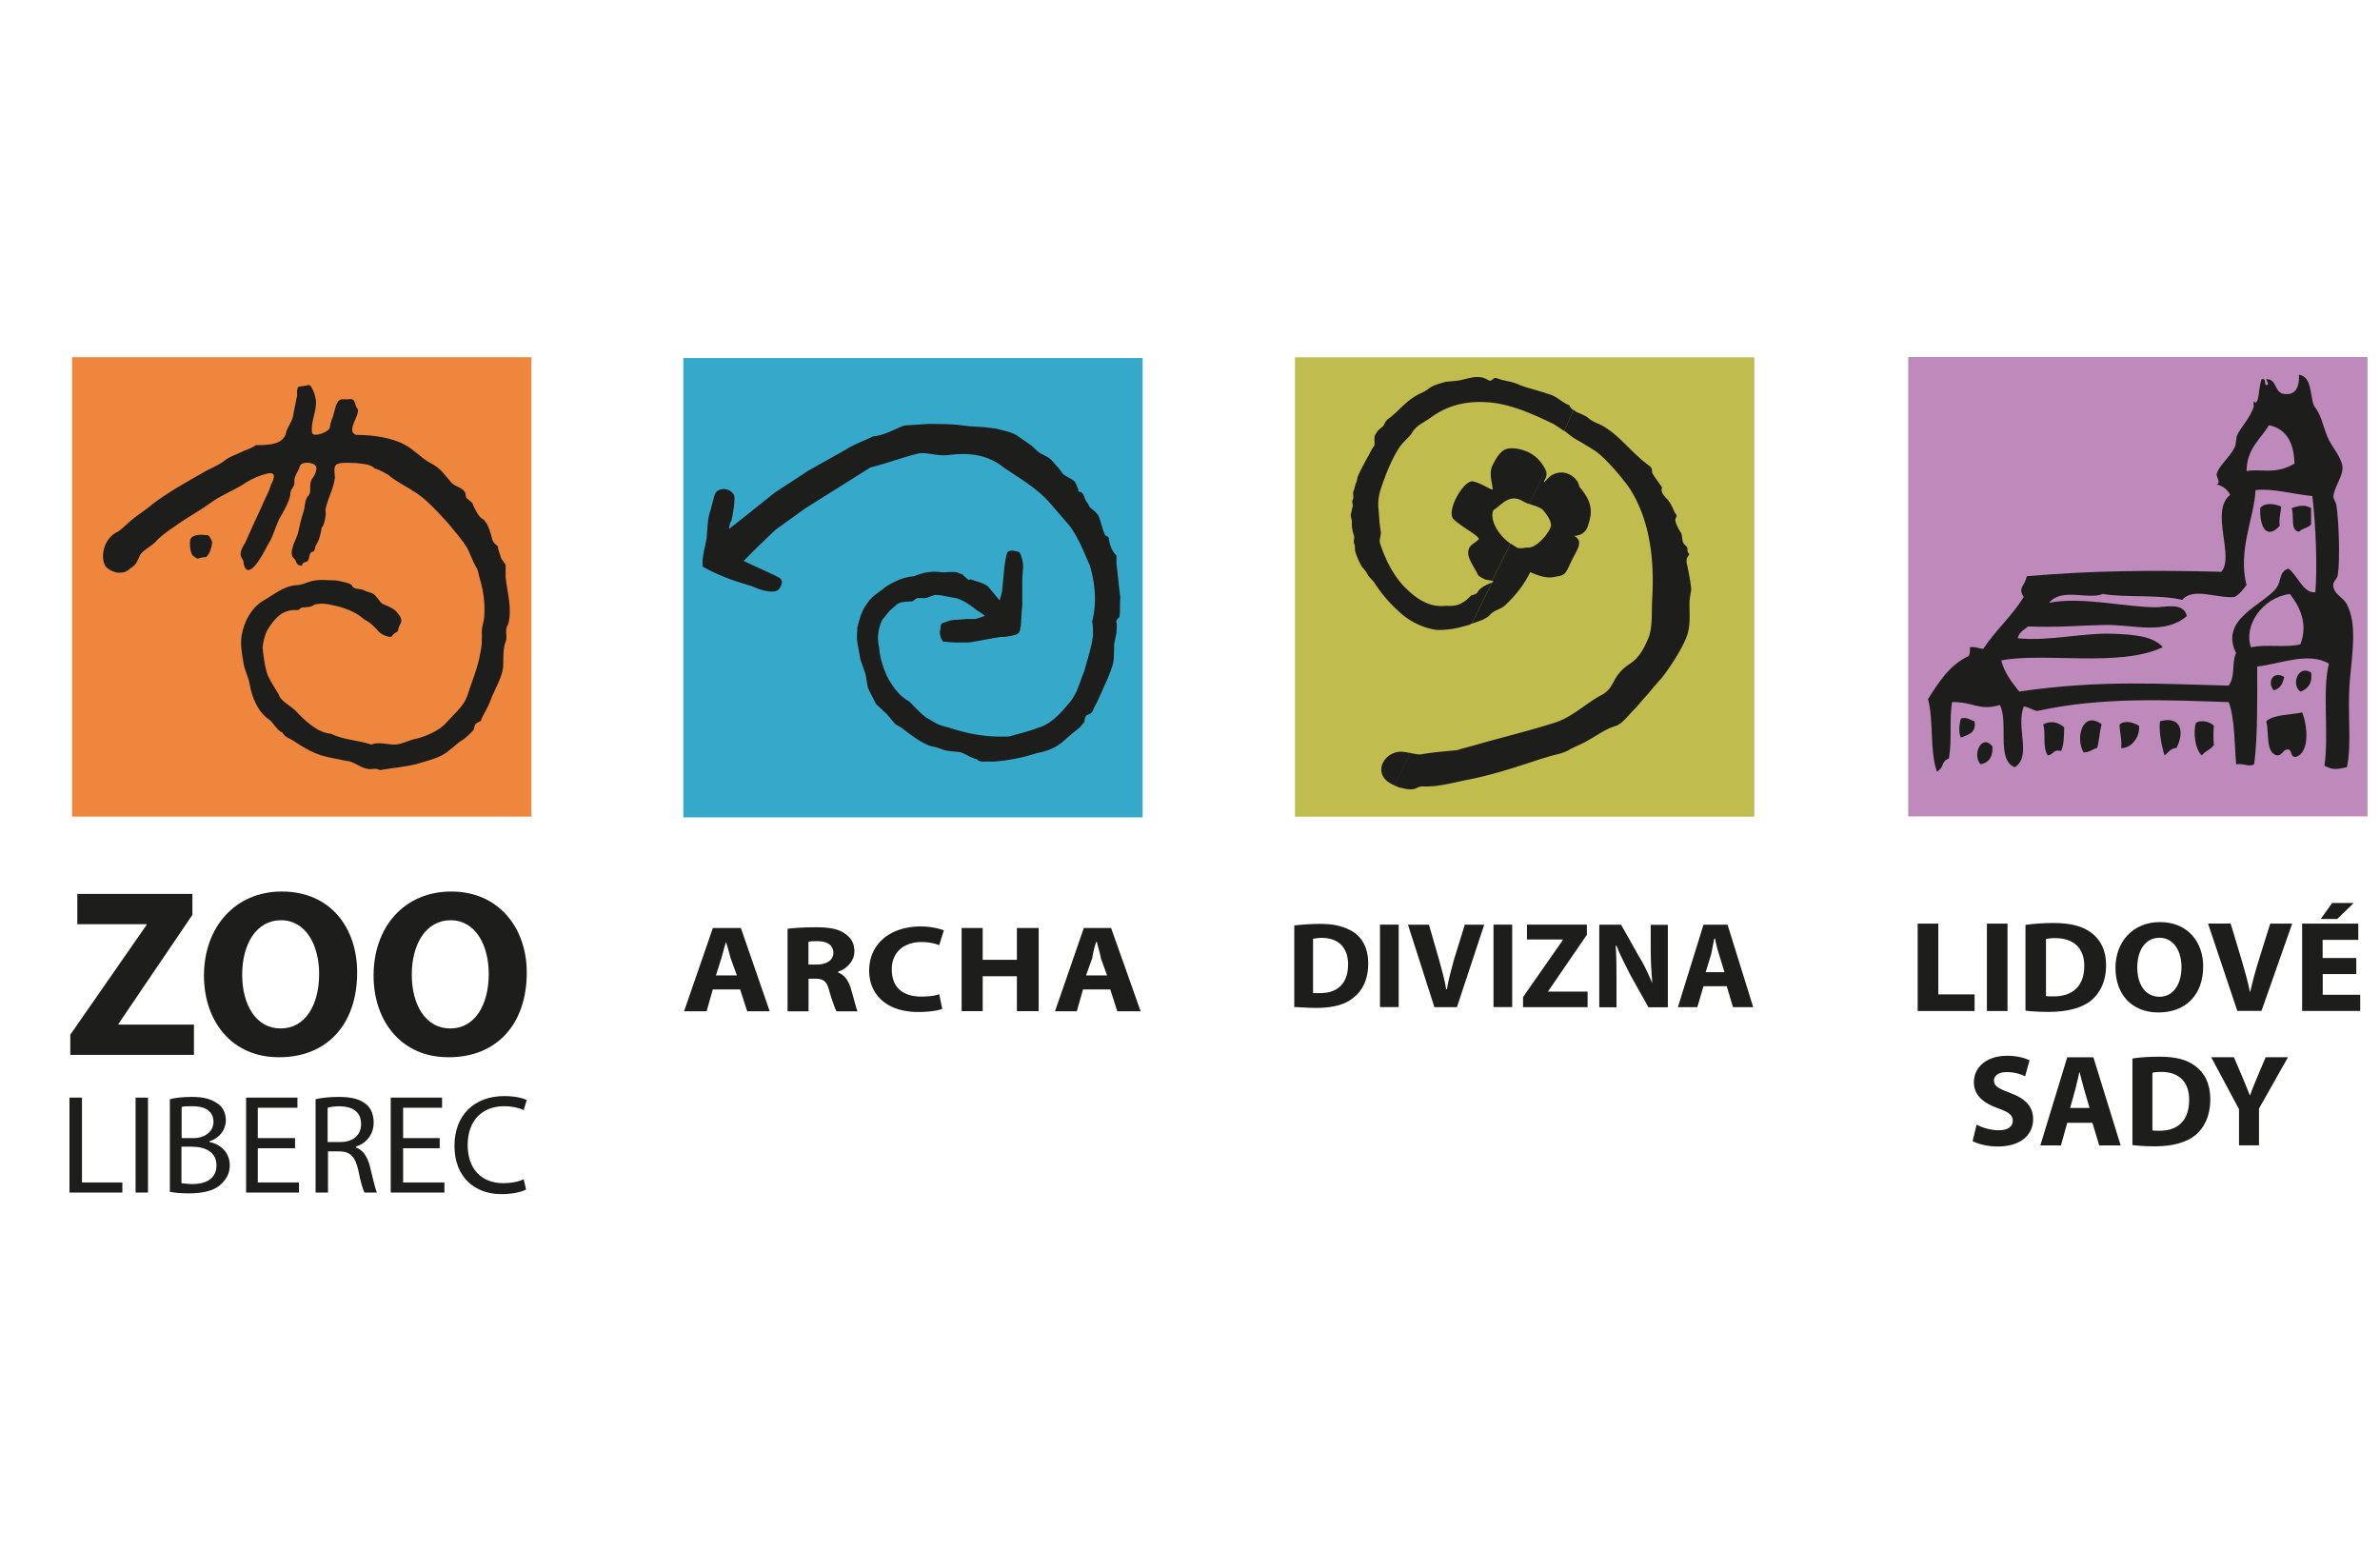 <svg xmlns="http://www.w3.org/2000/svg" id="PARTNERI" viewBox="0 0 261.01 170.09"><defs><style>.cls-3{fill:#be89bb}.cls-3,.cls-5{fill-rule:evenodd}.cls-5,.cls-6{fill:#1d1d1b}</style></defs><g id="ZOO"><path style="fill:#be89bb" d="M209.27 39.15h50.37v50.37h-50.37z"/><path style="fill:#ee863d" d="M7.91 39.17h50.37v50.37H7.91z"/><path class="cls-5" d="M21.64 61.26s-.43-.26-.51-.34c0 0-.43-.6-.26-1.79.34-.6 1.28-.51 1.96-.43.17.09.34.51.43.68 0 .51-.26 1.45-.68 1.71-.34 0-.6.09-.94.17"/><path class="cls-5" d="M41.68 84.46c-.51-.34-.94 0-1.45-.17-.68-.09-1.54-.85-2.22-.85-2.39-.51-3.16-.43-5.71-2.13-.6-.43-.94-.34-1.36-1.02-.34 0-1.02-1.02-1.28-1.28-1.36-.85-2.05-2.56-2.3-4.09-.17-.85-.6-1.54-.68-2.39-.17-.94-.34-1.88-.17-2.9.26-1.45 1.02-2.9 2.22-3.67 1.19-.68 2.39-1.71 3.75-1.79.6 0 1.02-.26 1.62-.43 1.02-.26 1.79-.09 2.81-.09.34.09 1.62.26 1.71.6.17.43 1.02.26 1.36.51.51.26.94.17 1.28.68.34.34.34.51.68.77.34.17.94.34 1.45.77.51.6.85.94.43 1.62-.17.26-.09.51-.26.68-.34.17-.43.26-.6.51-.17.17-1.28-.17-1.62-.77-.09-.09-.68-.68-.85-.77-.77-.51-.26-.09-.77-.51-.77-.68-2.22-1.19-3.16-1.36-.68-.17-1.28-.26-2.05-.09-.43.34-.94.26-1.45.34-.43.34-.26.26-.85.26-1.45.09-2.22 1.11-2.9 2.22-.26.43-.51 1.54-.51 1.96.09.85.26 2.22.6 3.07.34.68.77 1.36 1.19 2.05.09.6 1.36 1.28 1.79 1.71 1.02 1.11 2.47 2.47 3.92 2.56 1.36.68 2.9.68 4.44 1.19.68-.34 1.79 0 2.47 0 .77 0 1.54-.43 2.22-.6 1.02-.17 2.81-.94 3.5-1.79.85-.94 1.88-1.79 2.3-2.9.51-1.62 1.19-3.16 1.45-4.78.17-.68.17-1.36.17-2.05-.09-.77.26-1.28.26-2.05.09-1.36-.09-2.73-.51-4.09-.17-.51-.09-.77-.43-1.28-.34-.6-.6-1.36-.94-2.05-.6-.94-1.36-1.79-2.05-2.64-.77-.85-1.54-1.71-2.39-2.47-1.19-1.11-2.64-1.71-3.92-2.64-.17-.26-1.54-.94-1.79-.94-.43-.51-1.45-.51-2.05-.6-.6 0-1.45-.09-1.96.09-.6.17-.34 1.02-.34 1.54-.09.6-.26 1.19-.51 1.79-.17.51-.6 1.54-.51 1.96.09.26-.17 1.54-.43 1.71-.09.6-.26 1.36-.6 1.88-.17.26-.09.51-.26.68-.17.17-.26 0-.43.34-.09.26-.09.6-.26.77-.26.17-.6.09-.6.51-.85-.09-.43-.43-.94-.85-.6-.68.34-2.05.51-2.81.17-.77.34-1.54.6-2.3.17-.51.09-1.28.51-1.71s0-1.28.43-1.88c.26-.34.85-1.36.09-1.62-.34-.17-1.28-.26-1.45.26-.17.6-.6 1.02-.6 1.62.09.6-.34.77-.43 1.28 0 .68-.6 1.79-.94 2.39-.68 1.02-.85 2.3-1.54 3.33-.17.26-1.71 3.58-2.47 2.56-.09-.17-.09-.26-.17-.43 0-.43-.09-.43-.26-.77-.26-.51.17-1.19.43-1.62.6-1.36 1.19-2.64 1.79-3.92.34-.85.77-1.54 1.02-2.39.17-.34.77-1.45-.26-1.28-.85.17-2.05.68-2.73 1.19-1.11.68-2.39 1.19-3.5 1.96-1.28.94-2.73 1.71-4.01 2.64-.77.51-1.62 1.11-2.22 1.79-.51.51-1.19.77-1.62 1.36-.34.68-.34 1.02-1.02 1.45-.51.43-.68.51-1.45.51-.51-.09-1.28-.43-1.45-.94-.43-1.19.09-2.73 1.19-3.41.6-.26 1.11-.85 1.62-1.28.77-.68 1.79-1.28 2.56-1.96 1.71-1.28 3.41-2.22 5.2-3.24.94-.6 2.05-.94 2.81-1.62.51-.34 1.11-.51 1.62-.77s1.19-.43 1.62-.77c1.28 0 3.07 0 3.33-1.45.17-.6.68-1.19.77-1.88.09-.6.26-1.19.34-1.79.17-.43 0-.51.09-.94 0-.51.51-.34.68-.43.43 0 .68-.34.94.26.26.43.34.85.43 1.36.09 1.19-.6 2.3-.43 3.5.09.6 1.96-.09 1.96-.6.09-.77.17-.43.17-.77.34-.68.34-1.45.68-1.96.26-.51.85-.26 1.28-.34.77-.09.51.68.94 1.11.17.77-1.36 2.47-.17 2.81 1.71 0 3.84.26 5.37 1.11.94.51 1.79 1.45 2.73 1.96 1.19.6 1.54 1.28 2.3 2.13.43.51 1.19.51 1.54 1.11.09.34 0 .6.34.77.17.17.51.34.51.6.26.51.6 1.36 1.19 1.62.51.51.77 1.54.94 2.22.09.26.34.51.6.68 0 .43.26.85.34 1.28.17.34.34.43.51.77v1.36c.17 1.62.77 3.58.26 5.2-.43.6 0 1.28-.26 1.88-.26.51-.26 1.88-.26 2.47 0 1.36-1.02 2.81-1.45 4.09-.26.68-.6 1.19-.94 1.88 0 .34-.26.26-.43.43-.34.09-.34.51-.43.77-.09.17-1.02 1.02-1.19 1.11-.26.09-1.19.94-1.54 1.19-.85.77-2.39 1.11-3.5 1.45-1.36.34-2.64.43-4.09.68M7.71 113.46l8.36-12.03v-.09H8.48v-3.32H21.1v2.3L13 112.26v.09h8.27v3.32H7.71v-2.21zm41.71-.69c2.64 0 4.18-2.56 4.18-5.97 0-3.16-1.45-5.89-4.18-5.89s-4.26 2.64-4.26 5.97 1.54 5.89 4.18 5.89h.09Zm-.26 3.16c-5.12 0-8.19-3.92-8.19-8.96 0-5.29 3.33-9.21 8.53-9.21s8.27 4.01 8.27 8.87c0 5.8-3.41 9.3-8.53 9.3h-.09Zm-41.54 4.43h1.37v9.3h4.43v1.11h-5.8v-10.41zm23.2-7.59c2.64 0 4.18-2.56 4.18-5.97 0-3.16-1.45-5.89-4.18-5.89s-4.26 2.64-4.26 5.97 1.54 5.89 4.18 5.89h.09Zm-.26 3.16c-5.12 0-8.19-3.92-8.19-8.96 0-5.29 3.41-9.21 8.53-9.21 5.37 0 8.27 4.01 8.27 8.87 0 5.8-3.41 9.3-8.53 9.3h-.09Z"/><path class="cls-6" d="M14.87 120.36h1.36v10.41h-1.36z"/><path class="cls-5" d="M19.91 129.75c.34 0 .68.09 1.19.09 1.36 0 2.64-.51 2.64-2.05 0-1.45-1.19-2.05-2.73-2.05H19.9v4.01Zm0-4.95h1.28c1.36 0 2.22-.77 2.22-1.79 0-1.19-.94-1.71-2.3-1.71-.6 0-.94 0-1.19.09v3.41Zm-1.28-4.26c.51-.17 1.54-.26 2.39-.26 1.36 0 2.22.26 2.9.77.51.34.85 1.02.85 1.79 0 1.02-.68 1.96-1.79 2.3v.09c1.02.17 2.22 1.02 2.22 2.56 0 .94-.43 1.54-.94 2.05-.68.68-1.88 1.02-3.58 1.02-.94 0-1.62-.09-2.05-.17v-10.15Zm13.73 5.37h-4.09v3.75h4.52v1.11h-5.8v-10.41h5.63v1.11h-4.35v3.33h4.09v1.11zm3.58-.68h1.36c1.45 0 2.3-.77 2.3-1.96 0-1.36-.94-1.96-2.39-1.96-.6 0-1.11.09-1.28.17v3.75Zm-1.36-4.69c.68-.17 1.62-.26 2.56-.26 1.45 0 2.39.26 3.07.85.51.43.77 1.19.77 1.96 0 1.36-.85 2.3-1.96 2.64v.09c.77.26 1.28 1.02 1.54 2.05.34 1.45.6 2.47.77 2.9h-1.36c-.17-.34-.43-1.19-.68-2.47-.34-1.45-.85-2.05-2.13-2.05h-1.19v4.52h-1.36v-10.24Zm13.64 5.37h-4.01v3.75h4.53v1.11h-5.89v-10.41h5.63v1.11h-4.27v3.33h4.01v1.11zm9.47 4.52c-.43.26-1.45.51-2.73.51-2.9 0-5.12-1.88-5.12-5.29s2.22-5.46 5.46-5.46c1.28 0 2.13.26 2.47.43l-.34 1.11c-.51-.26-1.28-.43-2.13-.43-2.39 0-4.01 1.54-4.01 4.26 0 2.56 1.45 4.18 3.92 4.18.85 0 1.71-.17 2.22-.43l.26 1.11Z"/><path style="fill:#36a9cb" d="M74.94 39.26h50.37v50.37H74.94z"/><path class="cls-5" d="M77.06 62.1c-.09-1.02.26-2.05.43-3.07.09-.85.09-1.71.26-2.47l.6-2.22c.26-.94 1.62-.94 2.13-.09.17.17 0 1.71-.26 2.81-.17.34-.26.6-.26.94l2.05-1.62L85 53.99l3.67-2.39c1.36-.77 2.73-1.54 4.09-2.3.94-.6 1.96-.94 2.99-1.45 1.19-.09 2.3-.77 3.41-1.19l2.56-.17c1.11 0 2.13 0 3.24.09l1.45.17 1.54.09 1.36.17c.94.26 1.45.34 2.13.68l1.71 1.19c.26.26.51.51.85.77.43.26.94.43 1.28.77.26.26.43.51.68.77.17.17.43.51.6.77.51.43 1.19.6 1.36.94.17.34.26.6.34.77 0 .17 0 .26.09.26.51 0 .51.6.77 1.02.09.17.26.34.34.6.34.34.77.6 1.02 1.02.26.68.43 1.45.68 2.05.09.17.34.17.43.34.09.77.34 1.45.85 1.96v.94c.17 1.28.26 2.47.43 3.67-.09.68 0 1.36-.09 2.05 0 .17-.43.34-.34.68.09.26 0 .77 0 1.19-.17.6-.17.94-.26 1.19 0 .68 0 1.45-.09 2.05-.26.94-.68 1.88-1.11 2.81-.17.43-.43.94-.6 1.36-.17.34-.34.6-.51 1.02-.34.77-.85.09-.94 1.28l-.51.6c-.51.43-.77.6-1.54 1.28-.94.94-2.13 1.36-3.16 1.54-1.62.51-3.24.85-4.95.94-.51-.09-1.28.17-1.62-.26-.68-.17-1.11-.51-1.79-.77-.51-.09-1.28-.09-1.88-.26a7.68 7.68 0 0 0-1.45-.43c-1.02-.34-2.22-1.28-3.24-2.05l-.6-.34-.94-1.11-1.19-1.11c-.26-.6-.6-1.11-.85-1.71-.17-.6-.17-1.19-.34-1.71l-.51-1.45-.34-1.88c-.09-.77 0-1.11 0-1.62.26-1.02.51-1.88 1.02-2.56.6-.94 1.36-1.28 2.05-1.88.94-.6 1.96-1.11 3.16-1.19 1.02-.43 1.96-.6 3.07-.43.51 0 1.02-.09 1.62 0l.68.26c.09.17.34.34.51.51.09.09.26 0 .34 0 .68.26 1.28.34 1.88.77l1.28 1.54.26-.94.26-2.73c.09-.6.17-1.19.34-1.62.17-.17.43-.17.6-.17.26.09.51 0 .77.26.17.43.34.94.34 1.36 0 .6-.09 1.11-.09 1.62v2.81c-.09.68-.09 1.45-.17 2.22-.09.26 0 .77-.51.94-.6.17-1.19.26-1.71.26-1.19.17-2.3.43-3.5.6h-1.45c-.43 0-.94-.09-1.36-.09-.26-.43-.34-.77-.34-1.11.17-.43-.09-.94.6-1.02.34-.17.77-.26 1.19-.26l1.11-.09h1.02l1.02-.34c-.34-.34-.94-.6-1.28-.94-.6-.43-1.11-.77-1.88-1.02-.77-.09-1.54-.34-2.3-.34-.43.09-.94.43-1.45.34h-.51c-.17.09-.34.26-.51.34-.6.09-1.19 0-1.71.34-.26.26-.6.51-.85.77l-.77.94c-.43.94-.6 1.96-.34 2.99.09 1.19.43 2.3 1.02 3.5.6.94 1.11 1.79 2.3 2.47.6.6 1.11 1.19 1.88 1.79.77.34.85.68 2.3 1.02 2.39.77 4.18 1.11 6.74 1.02 1.28-.34 2.56-.68 3.84-1.19 1.28-.68 1.96-1.54 2.9-2.64.77-1.02.94-1.88 1.54-3.41.34-1.28.77-2.47.94-3.84 0-.51 0-1.02-.09-1.54.51-2.05.34-4.09-.26-6.14l-.6-1.36c-.43-1.02-.94-2.05-1.62-2.99l-2.22-2.56c-1.36-1.54-3.24-2.64-5.03-3.84-.51-.43-1.11-.77-1.79-1.02-1.36-.51-2.81-.51-4.18-.34s-2.39-.34-3.33-.17c-1.79.43-3.24 1.02-5.29 1.54l-7.08 4.44-3.33 2.39-1.96 1.88-1.54 1.54 3.5 1.62c.26.17.77.26.68.85-.26.94-.77.94-1.54.85-.68-.09-1.19-.34-1.88-.6-2.05-.6-3.67-1.19-5.29-2.13m3.79 44.86-.68-1.88c-.17-.6-.34-1.28-.51-1.79-.17.51-.34 1.19-.51 1.79l-.6 1.88h2.3Zm-2.64 1.54-.68 2.39h-2.47l3.16-9.13h3.07l3.16 9.13h-2.47l-.77-2.39h-2.99Zm10.49-2.73h.85c1.19 0 1.88-.51 1.88-1.28 0-.85-.68-1.28-1.71-1.28-.6 0-.94 0-1.02.09v2.47Zm-2.3-3.92c.68-.09 1.79-.17 3.07-.17 1.54 0 2.56.17 3.33.77.6.43.94 1.02.94 1.88 0 1.11-.94 1.96-1.79 2.22v.09c.68.26 1.11.85 1.36 1.62.34 1.11.6 2.22.77 2.64h-2.3c-.17-.34-.43-1.02-.77-2.13-.26-1.19-.68-1.45-1.62-1.45h-.68v3.58h-2.3v-9.04Zm16.97 8.78c-.43.17-1.36.34-2.64.34-3.5 0-5.37-1.96-5.37-4.52 0-3.16 2.56-4.86 5.63-4.86 1.19 0 2.13.26 2.56.43l-.51 1.62c-.43-.17-1.11-.34-1.96-.34-1.79 0-3.24 1.02-3.24 2.99s1.19 2.99 3.24 2.99c.77 0 1.54-.09 1.96-.26l.34 1.62Zm4.44-8.87v3.49h3.75v-3.49h2.39v9.12h-2.39v-3.83h-3.75v3.83h-2.31v-9.12h2.31zm13.64 5.2-.68-1.88c-.09-.6-.34-1.28-.43-1.79h-.09c-.17.51-.34 1.19-.43 1.79l-.68 1.88h2.3Zm-2.64 1.54-.68 2.39h-2.39l3.16-9.13h2.99l3.24 9.13h-2.56l-.77-2.39h-2.99Z"/><path style="fill:#c0bc4e" d="M142.02 39.18h50.37v50.37h-50.37z"/><path class="cls-5" d="M152.96 86.13c-2.81-1.11-1.11-4.01 1.02-3.67.26 0 .43.09.6.09h.09l-1.71 3.58Zm8.44-17.74 2.22-4.52c-.34.17-1.19.43-1.54 1.02-.17.34-.68.34-.77.43-1.19 1.28-2.05 1.11-2.73 1.11-2.13.26-3.67-1.19-4.61-2.13-1.28-1.36-2.13-3.16-2.64-4.78-.09-.43.17-.85.09-1.28-.17-1.02-.17-1.71-.26-2.64-.09-1.36.43-2.39.77-3.41.51-1.28 1.02-2.39 1.62-3.24.43-.6.94-.94 1.28-1.45.34-.6.85-.94 1.28-1.19.43-.26.68-.43 1.02-.68 2.22-1.54 4.61-1.71 6.74-1.45 2.3.34 4.35 1.28 6.48 2.3.43.26.77.51 1.19.77l1.02-2.3c-.6-.34-.17-.43-.68-.6-.85-.43-1.19-.94-2.22-1.19-.94-.34-2.13-.6-2.99-.94-.85-.43-1.79-.43-2.56-.77-.34-.09-.51.43-.85.26-.94-.6-1.79-.34-2.81-.09-.6.17-1.28.17-1.96.26-.51.17-1.02.26-1.45.51-.34.17-.6.43-.94.6-1.79.77-2.39 1.79-3.67 2.81-.68.43-.51.77-.85 1.02-.34.26-.51.43-.6.6l-.17.26c-.17.43 0 .85-.09 1.19-.26.34-.43.68-.6 1.02-.43.77-.85 1.54-1.19 2.3-.09.17-.09.43-.17.68-.17.26-.17.68-.34 1.02-.09.26.09.68-.09.94-.09.26.09.6 0 .77-.09.26-.09.51-.17.68-.09.26.09.6.09.94v.09c0 .26 0 .6.09.85 0 .26.17.51.17.77 0 .17-.09.43 0 .68.09.17.09.51.09.77.17.6.43 1.19.77 1.79.26.26.51.6.68.94.17.26.6.6.77.94.68 1.02 1.54 2.05 2.39 2.81 1.28 1.28 2.9 2.05 4.44 2.22.77 0 1.79-.09 2.64-.34.34-.09.68-.17.94-.26.09-.09.17-.09.17-.09Zm2.22-4.69c-.17-.09-.6-.09-.77-.17-.34-.17-.77-.34-.85-.68-.6-1.11-1.28-1.96-.85-2.81.26-.43 1.19-.85 1.02-1.02-.51-.6-1.54-1.02-2.73-2.05-.94-.85 1.11-4.44 2.13-4.18 1.28.34 2.22 1.19 2.13.77-.09-.68-.43-1.79 0-2.56.34-.68.68-1.28 1.19-1.62.68-.43 1.88-.17 2.64.17.94.43 1.54 1.11 1.96 1.96l-1.79 3.75c-.34-.09-.6-.26-.77-.34-1.45-.85-2.39.6-3.16 1.02-.43 1.02.51 2.73 1.88 3.67l-2.05 4.09Zm8.96-18.76-1.02 2.3c.43.34.85.68 1.28.94.77.43 1.45.85 2.13 1.28 1.11.77 2.99 2.99 3.75 4.09 1.79 2.81 2.81 6.65 2.47 12.2-.09 1.62.09 3.16-.51 4.44-.34.77-.85 1.88-1.88 2.56-2.22 1.45-1.54 2.64-3.24 3.5-1.71.94-3.16 2.39-5.03 2.99-2.99.94-6.14 1.71-8.19 2.3-1.11.34-1.96.51-2.39.68-.17.09-2.3.17-4.18.51-.34 0-.77-.09-1.11-.17l-1.71 3.58c.26.09.51.26.77.26 1.62.43 1.54-.17 2.3-.17 1.45.09 3.07-.34 4.69-.68 3.67-.68 7.25-2.05 9.04-2.56.77-.26 1.71-.34 2.47-.85.68-.34 1.36-.6 2.05-1.02.94-.51 1.79-1.19 2.99-1.54.68-.26 1.28-1.11 1.96-1.79.51-.51.94-1.11 1.45-1.62.26-.34.51-.6.77-.94.26-.26.51-.6.77-.85 1.19-1.54 2.05-2.99 2.56-4.09.68-1.36.51-2.73.51-4.09 0-.85.26-1.45.17-1.79-.09-.85-.26-1.71-.43-2.47-.26-1.02.43-1.02.17-1.28s0-.51-.26-.77c-.68-.51-.26-1.11-.68-1.62-1.11-1.88 0-1.36-.51-1.96-.17-.26-.26-.6-.43-.85 0-.09-.34-.6-.43-.68-1.11-1.11-.43-1.19-.68-1.45-.6-.85-.94-1.28-1.02-1.54 0-.26 0-.43-.26-.68-2.22-1.62-3.41-3.58-5.54-4.61a5.34 5.34 0 0 1-1.02-.51c-.43-.43-1.02-.6-1.54-.85-.09-.09-.17-.17-.26-.17Zm-8.87 18.76h-.09l2.05-4.09c.26.17.43.26.68.43.43.17.85 0 1.19 0 .77.09 1.79-1.02 2.13-1.54.17-.26.34-.51.43-.85 0-.6-.43-1.19-.94-1.79-.34-.26-.94-.43-1.45-.6l1.79-3.75c.34.77-.26 1.19-.17 1.36.09.09.51-.85 1.54-1.02.85-.17 1.62.26 2.05.85.26.26.17.6.43.85 1.28 1.54 1.28 2.64.85 3.92-.34 1.45-1.71 1.28-1.62 1.28 1.11.51.43 1.45 0 2.3-.34.6-.6 1.36-.94 1.79-.34.34-.77.34-1.19.43-1.19.26-2.64-.6-2.64-.51-.77 1.54-1.79 2.73-2.81 3.67-.51.43-1.11.43-1.62 1.02-.51.51-1.28.68-1.96.94l2.22-4.52c.09-.09.17-.09.09-.17ZM144 108.9h.77c1.88 0 3.07-1.02 3.07-3.16 0-1.88-1.11-2.9-2.9-2.9-.43 0-.77.09-.94.09v5.97Zm-2.05-7.42c.77-.09 1.79-.17 2.81-.17 1.71 0 2.81.34 3.75.94.94.68 1.54 1.79 1.54 3.41 0 1.79-.68 2.99-1.54 3.67-.94.85-2.39 1.19-4.18 1.19-1.11 0-1.88-.09-2.39-.09v-8.96Z"/><path class="cls-6" d="M151.34 101.39h2.05v9.04h-2.05z"/><path class="cls-5" d="m157.31 110.44-2.9-9.04h2.3l1.11 3.84c.26 1.02.6 2.05.77 3.24h.09c.17-1.11.51-2.22.77-3.24l1.19-3.84h2.13l-2.99 9.04h-2.47Z"/><path class="cls-6" d="M163.79 101.39h2.05v9.04h-2.05z"/><path class="cls-5" d="m167.03 109.33 4.35-6.23v-.08h-3.92v-1.63h6.57v1.11l-4.27 6.23h4.35v1.71h-7.08v-1.11zm8.36 1.11v-9.04h2.39l1.88 3.33c.6.94 1.11 2.05 1.54 3.07-.09-1.19-.17-2.39-.17-3.75v-2.64h1.88v9.04h-2.13l-1.96-3.5c-.51-1.02-1.11-2.13-1.54-3.24h-.09c.09 1.28.09 2.56.09 4.01v2.73h-1.88Zm13.73-3.84-.6-1.96c-.17-.51-.34-1.19-.43-1.71H188c-.09.51-.26 1.19-.34 1.71l-.6 1.96h2.05Zm-2.3 1.54-.68 2.3h-2.13l2.81-9.04h2.64l2.81 9.04h-2.22l-.68-2.3h-2.56Z"/><path class="cls-3" d="M251.65 50.84c-2.1 1.23-3.49.55-5.25.81.02-2.47 1.52-3.47 2.46-5.03 1.92.42 2.74 1.94 2.79 4.22m1.97 3.57c.39 3.19.55 7.88.33 10.56-1.36.13-1.93-1.86-2.95-2.6-1.07.35-.73 1.33-1.31 2.11-1.38 1.86-6.31 3.39-4.43 7.15-.52 1.07-.04 2.54-.82 3.57-7.45-.17-13.94-.66-22.97.65-.79-1.01-1.6-1.99-1.97-3.41 4.62-.92 13.05.8 17.72-1.46-1.11-1.29-3.48-1.38-5.25-1.46-3.42-.17-7.2.85-10.66.49.14-.68.7-.93 1.15-1.3 3.04.14 5.85-.11 8.37-.16 3.21-.06 6.51 1.13 9.02-.97-.29-1.56-2.37-.97-3.45-.97-3.35-.02-8.12-1.2-11.65-.49 1.4-1.7 4.2-.31 5.91-.97 2.46.43 6.15.03 8.69.65 1.2-1.42 3.78-.14 5.74-.32.57-.3.93-.82 1.31-1.3-.98-3.87.85-7.4.99-10.39 1.92-.21 3.94.43 6.23.65m-5.74 1.3c-.1 1.99.67 3.55 2.13 1.95-.1-.86.12-1.4.16-2.11-.75-.32-1.81-.47-2.3.16Zm3.45 0c.31.83-.2 2.47.82 2.6.31-.4 1.02-.4 1.31-.81v-1.79c-.71-.41-1.34-.26-2.13 0Z"/><path class="cls-5" d="M250.17 55.55c-.04.72-.26 1.26-.16 2.11-1.46 1.6-2.23.04-2.13-1.95.48-.63 1.55-.49 2.3-.16m3.27.16v1.79c-.29.41-1 .42-1.31.81-1.02-.12-.51-1.77-.82-2.6.8-.26 1.43-.41 2.13 0"/><path class="cls-3" d="M251.15 65.13c1.06 1.35 2.03 3.27 1.15 5.52-1.51.39-3.86-.04-5.41.33-.85-2.33 1.21-5.45 4.27-5.85"/><path class="cls-5" d="M253.45 73.74c.18 1.26-.39 1.78-1.15 2.11-1.07-.7-.31-3.01 1.15-2.11m-2.95.49c-.14.73-.43 1.3-1.15 1.46-.76-.87-.06-2.19 1.15-1.46m1.97 3.89c.57 1.32.89 4.35-.66 4.87-.64.1-.42-.67-.82-.81-.7-.04-.62.69-1.31.65-1.26-.37-.79-2.47-1.15-3.74.86-.77 2.61-.67 3.94-.97m-37.41.65c.76-.16.99.21 1.48.32.23 1.31-.71 1.46-1.48 1.79-.31-.47-.18-1.62 0-2.11m23.63 3.25c-.69.02-.89.53-1.31.81-.32-1.04-.66-2.73-.49-3.74 2.41-.65 2.66 1.31 1.8 2.92m-12.31-2.26c-.04 1.28-.03 1.77-.33 2.6-.89-.23-.87.44-1.48.49-.61-1.03-.18-2.29-.49-3.41.85-.44 1.67-.23 2.3.33m4.1-.34c-.23.8-.26 1.8-.49 2.6-.53.13-.83.48-1.48.49-.93-1.49-.17-4.66 1.97-3.09m4.11.17c.09 1.47-1.05 2.51-1.97 2.44.12-1.04-.19-1.65-.16-2.6.63-.49 1.5-.2 2.13.16m8.2 0c-.06.5-.07 1.49 0 2.11-.49.63-.97.63-1.31 1.14-.72-.59-.99-2.48-.66-3.57.62-.41 1.64-.06 1.97.32m-24.28 2.27c.05 1.13-.39 1.78-1.31 1.95-.96-1.09.15-3.41 1.31-1.95"/><path class="cls-5" d="M248.04 41.58c.53-.15.23.53.49.65.58-.04-.3-.72.16-.65.99.08.76 1.48 1.8 1.62 1.09.14 1.69-.47 1.64-2.11 1.44.25 1.17 2.2 1.64 3.41.79.95.96 2.14 1.48 3.41.43 1.05 1.51 2.15 1.64 3.25.12.98-.89 2.21-.99 3.25-.03.29.29.68.33.98.28 1.96.4 5.85.16 7.63-.07.52-.65.79-.49 1.3.11.89 1.08 1.17 1.48 1.95 1.1 2.17.62 5.08.33 8.28-.31 3.44.23 7.08-.33 9.58-1.13.24-1.53.31-2.46-.16.51-3.62-.27-8.19.49-11.2-2.24-1.33-5.37.04-7.87.32 0 2.78.09 7.59-.33 10.72-.62.33-1.09-.13-1.97 0-.18-1.75-.13-5.05-.82-6.82-6.77-.22-13.85-.6-21 .97-.57-.09-.87-.43-1.48-.49-.89 2.31.91 5.47-.98 6.66-2.07-.77-.65-4.98-1.64-6.82-2.34.67-2.87-.37-5.25-.32-.32 2.36.03 3.78-.33 6.17-.97.42-.39.83-1.31 1.46-.82-2.17-.34-5.62-.99-7.96 1.18-1.86 2.36-3.73 4.43-4.71.19-.19.18-.57.16-.97.66-.11.94.16 1.48.16 1.34-2.03 3.15-3.59 4.43-5.68-.69-1.06.12-1.16.33-2.27 6.91-.62 13.87-.69 21.33-.49 1.51-1.65-1.28-6.64.98-8.44-.29-.58-.78-.96-1.48-1.14.51-.17-.07-.87 0-1.14.24-.93 1.42-1.81 1.97-2.92.22-.45.1-1.02.33-1.46.47-.89 1.41-1.85 1.8-3.09-.08.26-.13-.91.16-.32.45-.36.3-1.53.66-2.6m.82 5.03c-.94 1.56-2.44 2.56-2.46 5.03 1.76-.27 3.15.42 5.25-.81-.05-2.28-.87-3.8-2.79-4.22Zm-1.48 7.15c-.14 2.99-1.96 6.52-.99 10.39-.39.48-.74 1-1.31 1.3-1.96.18-4.54-1.1-5.74.32-2.54-.62-6.24-.22-8.69-.65-1.7.67-4.51-.73-5.91.97 3.52-.71 8.3.47 11.65.49 1.07 0 3.15-.59 3.45.97-2.51 2.11-5.81.91-9.02.97-2.51.05-5.32.3-8.37.16-.45.37-1.01.62-1.15 1.3 3.46.36 7.25-.65 10.66-.49 1.77.09 4.14.18 5.25 1.46-4.66 2.26-13.1.54-17.72 1.46.37 1.42 1.18 2.4 1.97 3.41 9.03-1.31 15.52-.82 22.97-.65.78-1.03.3-2.5.82-3.57-1.88-3.76 3.05-5.28 4.43-7.15.58-.79.24-1.76 1.31-2.11 1.02.74 1.6 2.73 2.95 2.6.23-2.67.06-7.37-.33-10.56-2.29-.22-4.31-.86-6.23-.65Zm-.49 17.21c1.55-.36 3.9.07 5.41-.33.88-2.25-.09-4.17-1.15-5.52-3.06.4-5.11 3.51-4.27 5.85Z"/><path class="cls-6" d="m255.76 99.02-1.25 1.75h1.81l1.81-1.75h-2.38Zm2.64 6.03h-3.68v-1.99h3.91v-1.78h-6.16v9.58h6.37v-1.78h-4.11v-2.27h3.68v-1.76Zm-10.39 5.81 3.37-9.58h-2.41l-1.28 4.09c-.34 1.09-.65 2.23-.91 3.38h-.04c-.24-1.19-.55-2.27-.89-3.43l-1.22-4.05h-2.48l3.21 9.58H248Zm-11.18-8.03c1.56 0 2.41 1.48 2.41 3.21 0 1.86-.88 3.26-2.41 3.26s-2.44-1.32-2.44-3.21.89-3.26 2.44-3.26Zm.04-1.72c-2.94 0-4.87 2.15-4.87 5.02s1.75 4.89 4.71 4.89 4.91-1.89 4.91-5.05c0-2.66-1.68-4.86-4.75-4.86Zm-12.49 1.85c.19-.04.53-.09 1.02-.09 1.96 0 3.18 1.05 3.18 3.04 0 2.29-1.35 3.37-3.41 3.35-.27 0-.59 0-.79-.04v-6.27Zm-2.26 7.86c.55.07 1.4.14 2.57.14 1.96 0 3.58-.4 4.63-1.24.95-.78 1.65-2.05 1.65-3.88 0-1.69-.65-2.87-1.69-3.61-.95-.68-2.2-1.02-4.11-1.02-1.13 0-2.21.09-3.04.21v9.4Zm-4.22-9.54v9.58h2.26v-9.58h-2.26Zm-7.59 9.58h6.24v-1.82h-3.98v-7.76h-2.26v9.58Zm6.48 12.48c.59.3 1.49.6 2.42.6 1 0 1.53-.42 1.53-1.05s-.46-.95-1.62-1.36c-1.61-.56-2.65-1.45-2.65-2.85 0-1.65 1.38-2.91 3.65-2.91 1.09 0 1.89.23 2.46.49l-.49 1.76c-.39-.19-1.07-.46-2.02-.46s-1.4.43-1.4.93c0 .62.54.89 1.79 1.36 1.71.63 2.51 1.52 2.51 2.88 0 1.62-1.25 2.99-3.9 2.99-1.1 0-2.19-.29-2.74-.59l.44-1.8Zm9.92-.22-.69 2.48h-2.26l2.95-9.66h2.87l2.99 9.66h-2.35l-.75-2.48h-2.77Zm2.45-1.63-.6-2.05c-.17-.57-.34-1.29-.49-1.86h-.03c-.14.57-.29 1.3-.44 1.86l-.57 2.05h2.14Zm4.7-5.42c.8-.13 1.85-.2 2.95-.2 1.83 0 3.02.33 3.96 1.03 1 .75 1.63 1.93 1.63 3.64 0 1.85-.67 3.12-1.6 3.91-1.02.84-2.57 1.25-4.46 1.25-1.13 0-1.93-.07-2.48-.14v-9.49Zm2.19 7.88c.19.04.49.04.76.04 1.98.02 3.27-1.07 3.27-3.38.01-2.01-1.16-3.07-3.04-3.07-.49 0-.8.04-.99.09v6.32Zm9.5 1.64v-3.96l-3.05-5.7h2.49l.99 2.32c.3.7.5 1.22.75 1.85h.03c.21-.6.44-1.16.73-1.85l.98-2.32h2.45l-3.18 5.63v4.03h-2.18Z"/></g></svg>